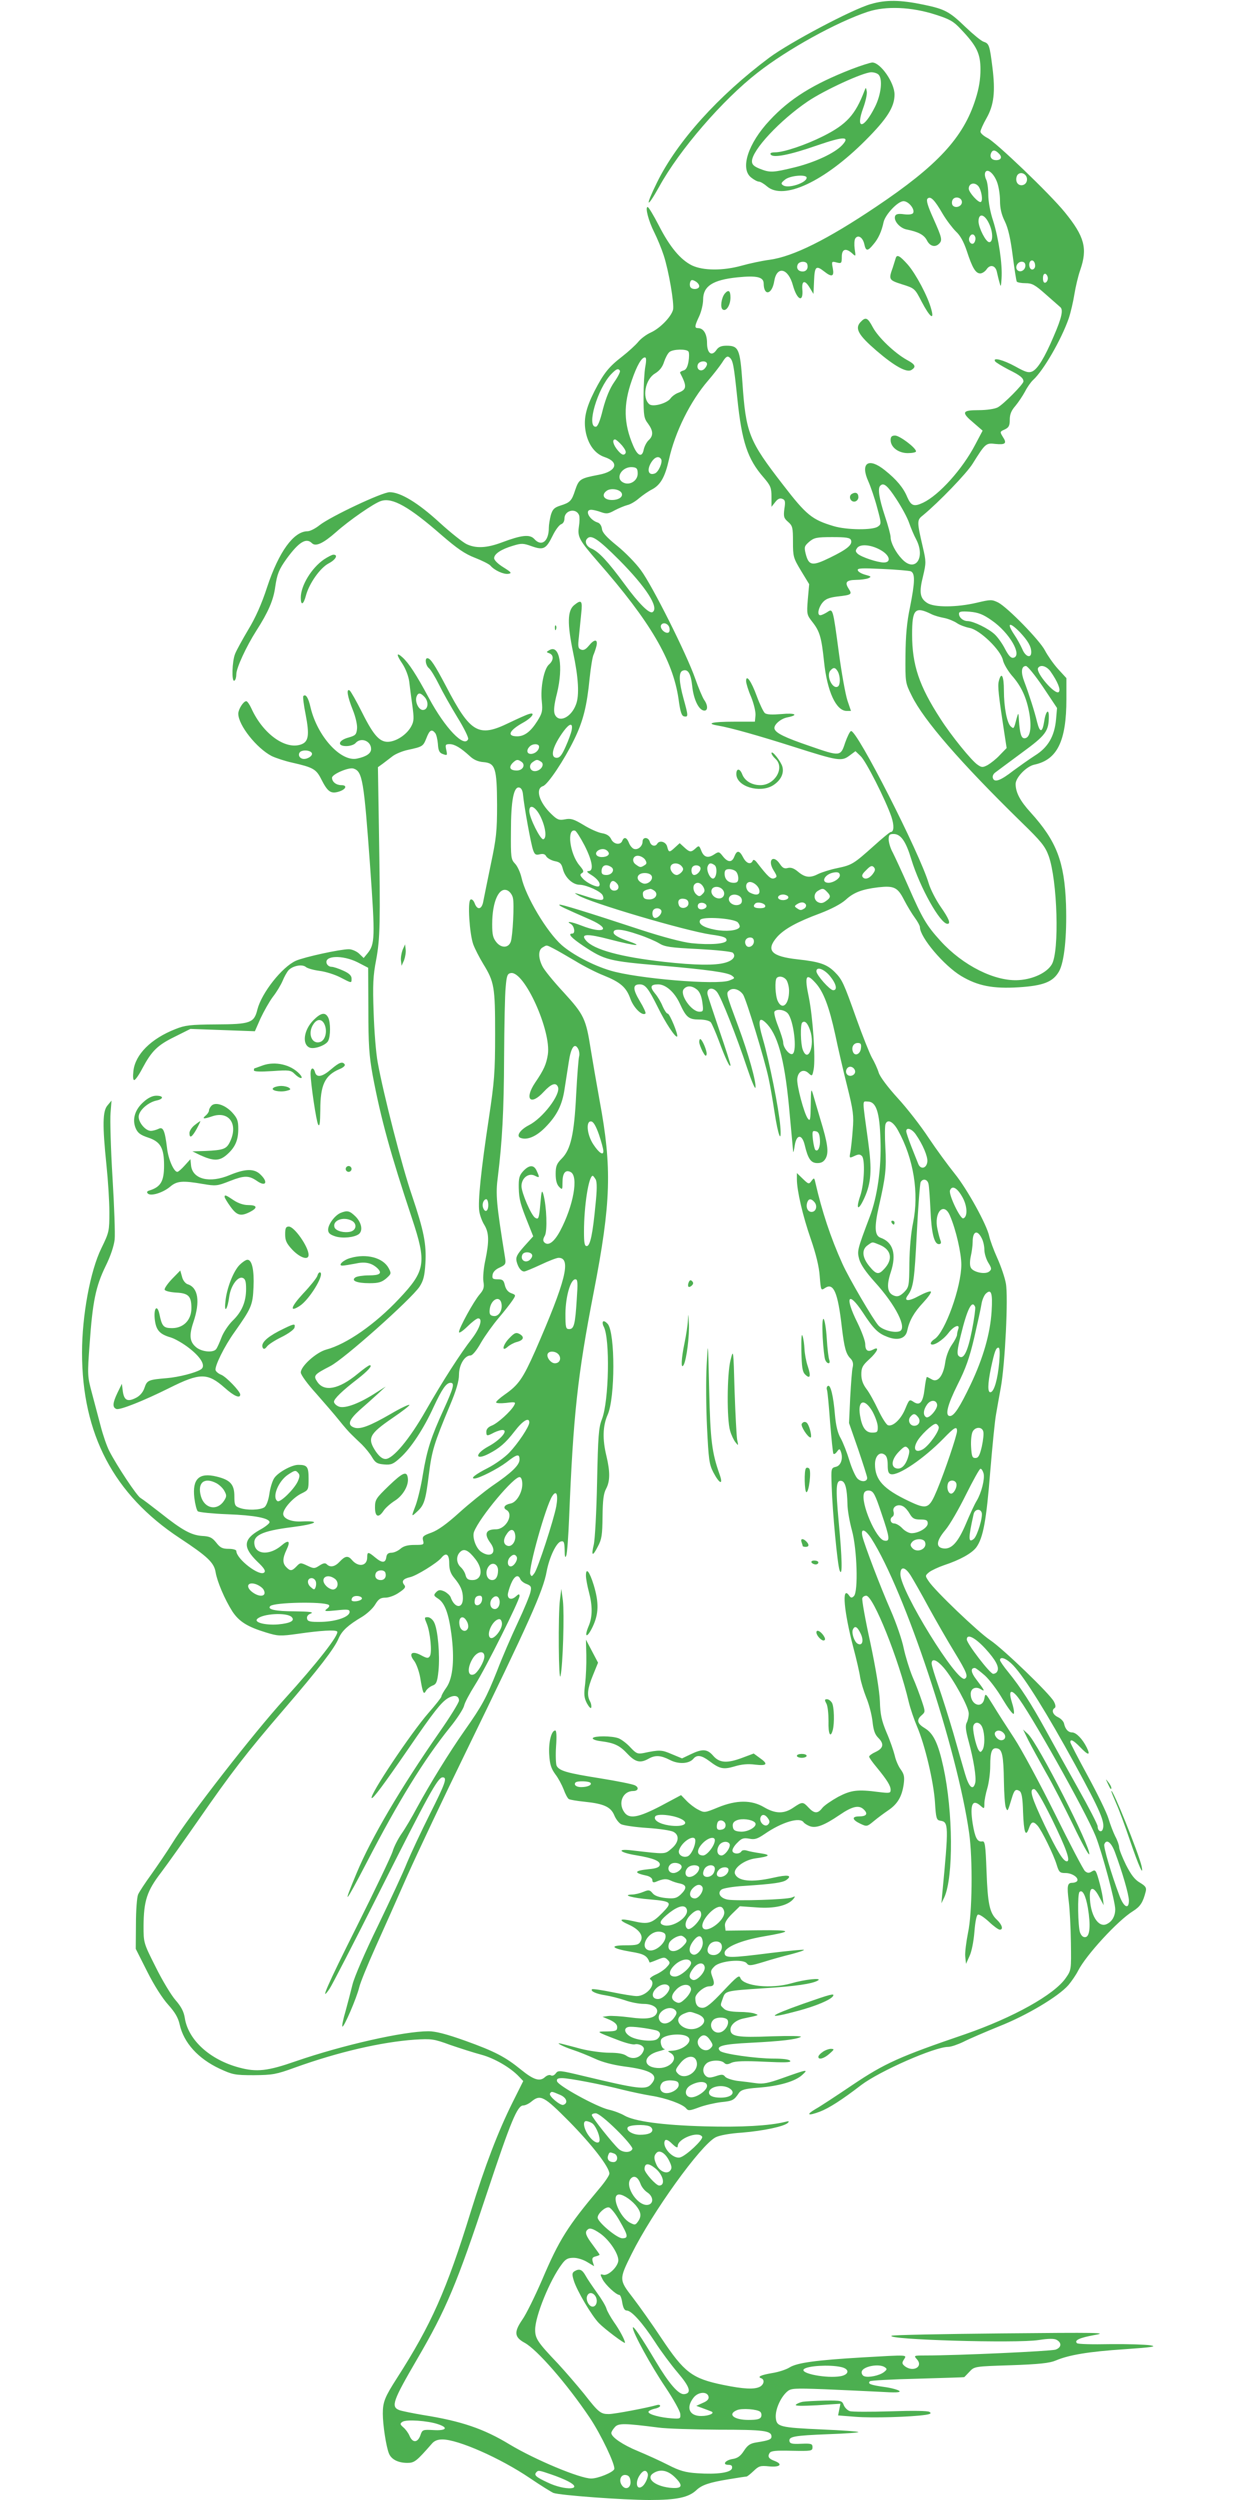 <?xml version="1.0" standalone="no"?>
<!DOCTYPE svg PUBLIC "-//W3C//DTD SVG 20010904//EN"
 "http://www.w3.org/TR/2001/REC-SVG-20010904/DTD/svg10.dtd">
<svg version="1.0" xmlns="http://www.w3.org/2000/svg"
 width="640pt" height="1280pt" viewBox="0 0 640 1280"
 preserveAspectRatio="xMidYMid meet">
<g transform="translate(0,1280) scale(0.1,-0.1)"
fill="#4caf50" stroke="none">
<path d="M4458 12779 c-93 -26 -414 -196 -519 -274 -261 -195 -472 -429 -575
-639 -62 -126 -55 -140 11 -22 103 188 325 445 504 584 153 120 407 260 565
312 92 30 222 25 346 -15 72 -23 92 -34 129 -74 82 -86 101 -125 101 -207 0
-50 -8 -98 -25 -151 -62 -197 -194 -340 -510 -552 -250 -168 -423 -254 -544
-271 -39 -5 -104 -19 -143 -30 -97 -27 -198 -26 -255 1 -59 29 -114 95 -170
205 -27 52 -52 94 -57 94 -14 0 4 -71 34 -130 15 -30 37 -83 48 -117 26 -79
55 -249 48 -279 -10 -37 -67 -95 -113 -116 -23 -10 -52 -32 -65 -48 -13 -16
-50 -50 -82 -75 -70 -54 -95 -86 -142 -177 -46 -91 -58 -147 -44 -215 14 -63
48 -107 95 -123 78 -26 62 -74 -30 -91 -94 -18 -101 -22 -120 -78 -18 -56 -26
-64 -77 -80 -31 -10 -39 -19 -48 -49 -5 -20 -10 -49 -10 -64 0 -71 -38 -99
-75 -57 -23 24 -64 20 -165 -18 -77 -29 -133 -32 -181 -9 -19 9 -82 59 -139
111 -109 100 -199 155 -255 155 -39 0 -303 -125 -359 -169 -21 -17 -49 -31
-61 -31 -71 0 -147 -104 -207 -285 -28 -87 -61 -160 -97 -219 -29 -49 -60
-105 -67 -123 -16 -38 -19 -147 -4 -138 6 3 10 18 10 33 0 32 51 142 102 222
61 95 88 157 97 224 10 68 19 90 59 146 63 86 100 108 129 79 19 -19 57 -2
124 57 66 59 194 148 230 159 58 19 143 -29 309 -174 81 -70 120 -97 172 -117
36 -14 72 -32 79 -40 20 -24 68 -46 92 -42 19 3 15 8 -25 33 -28 17 -48 37
-48 47 0 22 36 46 97 64 43 13 52 13 96 -3 60 -21 73 -14 107 55 14 29 33 54
43 58 10 3 17 15 17 29 0 43 60 56 75 17 3 -8 3 -34 -1 -58 -8 -53 1 -69 98
-181 267 -305 383 -503 412 -701 9 -68 16 -88 29 -90 22 -4 21 3 -3 90 -24 87
-26 136 -5 144 27 11 42 -14 49 -78 7 -67 32 -121 59 -126 22 -4 23 26 2 55
-8 12 -29 61 -46 110 -43 123 -219 475 -278 554 -26 36 -81 92 -122 125 -53
43 -75 67 -77 86 -2 16 -11 30 -23 33 -42 14 -68 65 -32 65 9 0 31 -5 50 -12
28 -10 38 -9 70 9 21 11 50 23 65 27 15 3 42 19 60 35 18 15 48 36 66 45 44
23 67 64 87 153 31 141 110 300 201 405 25 29 57 70 71 91 19 31 27 36 38 27
18 -15 22 -37 40 -209 23 -223 52 -311 135 -406 35 -41 40 -52 40 -98 l0 -52
19 24 c13 17 24 22 36 17 15 -5 17 -14 11 -51 -5 -40 -3 -48 19 -67 23 -20 25
-29 25 -102 0 -76 2 -83 41 -148 l42 -69 -7 -78 c-6 -76 -5 -79 23 -115 38
-48 47 -79 60 -203 16 -154 62 -253 116 -253 l22 0 -18 53 c-10 30 -30 140
-44 245 -31 231 -30 228 -61 207 -13 -8 -28 -15 -34 -15 -17 0 -11 36 10 63
16 20 33 27 78 33 73 8 76 11 57 40 -21 33 -12 44 38 45 23 0 51 4 62 8 18 8
16 10 -14 18 -19 5 -37 15 -39 23 -4 11 18 12 124 7 71 -3 137 -9 147 -12 23
-10 22 -54 -4 -185 -16 -75 -22 -145 -23 -245 -1 -139 -1 -141 32 -207 61
-125 249 -342 562 -648 101 -98 121 -123 139 -172 45 -124 56 -490 16 -556
-25 -42 -94 -75 -167 -80 -122 -9 -288 74 -403 201 -71 78 -93 115 -165 280
-32 73 -68 150 -79 172 -12 21 -21 52 -21 67 0 23 4 28 25 28 37 0 63 -37 91
-130 44 -144 148 -330 185 -330 18 0 8 26 -36 89 -24 35 -51 88 -60 118 -45
153 -369 790 -398 780 -6 -2 -19 -29 -30 -60 -23 -71 -25 -71 -183 -16 -126
43 -170 65 -178 86 -8 19 29 53 65 60 61 12 41 24 -30 17 -48 -4 -75 -3 -85 5
-7 6 -26 45 -41 86 -28 77 -55 115 -55 78 0 -11 11 -48 26 -82 14 -35 24 -77
22 -95 l-3 -31 -107 0 c-111 0 -148 -9 -82 -20 65 -11 210 -52 392 -110 223
-71 241 -74 281 -44 l31 23 26 -25 c27 -24 128 -224 158 -311 15 -45 13 -78
-4 -78 -4 0 -43 -32 -86 -71 -104 -93 -112 -98 -188 -114 -35 -7 -78 -21 -95
-29 -42 -22 -68 -20 -104 10 -21 18 -37 24 -53 20 -18 -5 -27 0 -40 19 -34 52
-66 23 -34 -30 20 -32 20 -35 4 -42 -17 -6 -32 8 -87 79 -12 16 -20 19 -23 11
-10 -22 -33 -14 -49 17 -19 37 -32 38 -45 5 -12 -32 -33 -32 -59 1 -19 24 -21
25 -45 9 -32 -21 -53 -14 -66 21 -10 25 -12 26 -29 10 -23 -21 -30 -20 -58 6
l-23 21 -23 -21 c-30 -28 -33 -28 -41 3 -6 25 -39 35 -51 15 -10 -17 -32 -11
-38 10 -7 25 -37 26 -37 1 0 -24 -25 -45 -45 -37 -8 3 -20 17 -25 31 -11 28
-25 32 -34 10 -9 -24 -45 -18 -57 9 -8 16 -22 26 -47 30 -19 3 -62 22 -94 42
-50 30 -65 35 -95 29 -31 -6 -40 -2 -70 27 -62 59 -84 130 -43 143 25 8 109
134 160 239 46 94 65 171 79 314 6 57 15 111 20 120 4 9 11 29 15 45 8 36 -11
36 -40 0 -15 -18 -26 -24 -39 -19 -15 6 -17 14 -11 66 3 33 9 87 12 120 7 65
1 72 -36 42 -35 -28 -36 -95 -6 -241 28 -131 33 -222 15 -268 -25 -68 -90 -97
-109 -49 -6 17 -3 49 12 107 33 137 13 250 -38 221 -18 -10 -18 -11 -1 -17 23
-9 22 -36 -2 -57 -26 -22 -45 -119 -37 -189 5 -50 2 -61 -23 -101 -34 -54 -66
-78 -103 -78 -55 0 -42 30 32 71 45 25 64 55 28 43 -12 -3 -58 -24 -102 -45
-156 -76 -197 -53 -322 187 -58 110 -80 144 -96 144 -14 0 -9 -37 8 -51 9 -7
32 -45 51 -83 19 -39 62 -115 95 -169 33 -53 58 -104 55 -111 -19 -48 -119 57
-201 210 -65 121 -103 179 -135 208 -32 29 -33 15 -1 -32 17 -26 31 -63 35
-90 3 -26 10 -81 16 -123 9 -65 9 -81 -5 -107 -20 -38 -66 -72 -108 -79 -50
-8 -82 25 -143 147 -30 60 -59 111 -65 115 -18 11 -11 -32 16 -99 15 -37 24
-78 22 -97 -3 -30 -8 -35 -43 -45 -53 -14 -61 -44 -12 -44 19 0 40 7 47 15 27
32 80 12 80 -30 0 -22 -24 -39 -72 -49 -83 -18 -203 114 -238 262 -11 50 -25
71 -37 58 -3 -3 2 -46 12 -95 20 -104 15 -138 -22 -152 -80 -30 -196 52 -256
184 -9 20 -21 37 -26 37 -15 0 -41 -42 -41 -64 0 -59 94 -177 171 -217 21 -10
69 -26 106 -34 106 -24 122 -33 148 -85 32 -63 48 -75 87 -64 39 11 49 34 16
34 -27 0 -48 17 -48 38 0 18 86 55 110 47 46 -15 53 -59 85 -501 26 -367 25
-398 -14 -446 l-19 -23 -24 23 c-13 12 -37 22 -52 22 -45 0 -228 -40 -271 -59
-71 -32 -175 -164 -197 -249 -17 -70 -36 -76 -212 -77 -132 -1 -158 -4 -208
-24 -125 -49 -206 -130 -215 -215 -3 -27 -2 -46 4 -46 6 0 25 27 42 60 48 90
78 119 166 162 l80 40 165 -6 165 -6 29 66 c17 36 45 86 63 110 19 24 41 61
50 82 8 20 22 45 30 54 21 23 70 33 89 17 8 -7 40 -16 71 -20 31 -4 78 -19
105 -33 60 -31 58 -31 58 -6 0 15 -13 27 -42 40 -24 11 -51 20 -61 20 -10 0
-20 7 -24 16 -16 42 80 46 158 7 l54 -28 1 -215 c0 -179 4 -235 22 -335 42
-223 91 -401 201 -732 76 -229 70 -269 -66 -413 -122 -130 -268 -232 -373
-260 -51 -14 -130 -85 -130 -117 0 -12 35 -60 78 -107 42 -48 96 -110 119
-139 23 -29 51 -61 63 -72 11 -11 35 -34 53 -51 17 -17 41 -46 52 -65 17 -29
27 -34 62 -37 36 -3 47 2 82 34 54 48 121 150 171 260 44 94 65 124 87 124 22
0 15 -26 -36 -138 -64 -140 -85 -205 -106 -332 -9 -58 -26 -127 -36 -155 -24
-63 -24 -63 7 -34 36 33 43 55 60 191 15 120 26 157 108 353 32 76 46 124 46
156 0 51 29 99 59 99 10 0 31 25 54 66 21 36 62 93 91 127 29 34 60 74 70 89
18 27 18 28 -7 37 -16 6 -27 20 -32 40 -6 26 -11 31 -36 31 -26 0 -30 3 -27
23 2 14 15 28 36 37 30 14 33 18 28 50 -45 279 -49 325 -37 415 22 178 31 335
32 615 1 157 4 317 8 355 5 61 9 70 27 73 69 10 207 -296 189 -417 -8 -50 -20
-78 -65 -144 -57 -85 -24 -121 44 -47 39 42 63 50 73 24 14 -38 -78 -159 -149
-195 -45 -23 -67 -56 -43 -65 34 -13 81 7 127 54 60 61 87 115 99 199 6 37 15
98 21 135 11 75 30 102 48 68 6 -11 8 -29 5 -39 -3 -10 -10 -98 -15 -194 -10
-205 -28 -283 -74 -329 -26 -26 -31 -39 -31 -79 0 -33 6 -54 18 -66 16 -16 17
-15 17 23 0 48 15 67 42 53 41 -22 14 -173 -54 -301 -31 -58 -61 -79 -81 -59
-8 8 -7 18 3 35 13 26 9 148 -8 211 -7 25 -10 18 -15 -44 -7 -79 -9 -87 -27
-76 -20 12 -70 128 -70 162 0 42 37 70 69 53 24 -12 25 -10 9 25 -14 32 -38
32 -69 -1 -20 -22 -24 -35 -23 -87 2 -60 7 -80 53 -194 l21 -53 -46 -51 c-38
-43 -44 -56 -39 -78 8 -31 23 -51 39 -51 6 0 44 16 85 35 40 19 81 35 91 35
67 0 36 -120 -119 -475 -64 -144 -86 -176 -158 -226 -24 -17 -43 -34 -43 -39
0 -5 23 -6 51 -3 48 6 51 5 41 -13 -17 -31 -85 -92 -114 -103 -18 -7 -28 -18
-28 -31 0 -24 3 -24 41 -4 17 8 37 14 46 12 24 -5 -19 -53 -77 -84 -71 -39
-68 -74 3 -37 54 28 85 54 132 115 42 55 75 74 75 45 0 -21 -58 -108 -103
-155 -23 -24 -72 -59 -109 -78 -63 -32 -91 -54 -69 -54 23 0 119 49 164 83 55
43 67 45 67 14 0 -28 -40 -67 -140 -135 -41 -29 -117 -90 -169 -137 -64 -58
-109 -90 -142 -102 -42 -15 -48 -20 -43 -40 6 -22 3 -23 -43 -23 -36 0 -57 -6
-73 -20 -13 -11 -33 -20 -46 -20 -16 0 -24 -7 -26 -22 -4 -31 -21 -32 -56 -3
-37 31 -42 31 -42 1 0 -45 -46 -52 -79 -12 -19 22 -34 20 -61 -9 -25 -27 -49
-32 -67 -14 -8 8 -18 6 -38 -7 -25 -16 -28 -16 -62 0 -34 16 -36 16 -55 -4
-23 -24 -32 -25 -52 -4 -20 20 -20 45 1 89 22 46 11 54 -27 21 -56 -47 -124
-47 -136 0 -13 52 33 75 191 95 127 16 154 34 45 29 -50 -2 -90 15 -90 39 0
27 52 85 95 105 34 17 35 18 35 75 0 62 -7 71 -53 71 -34 0 -104 -39 -123 -68
-10 -15 -21 -52 -25 -82 -5 -33 -15 -59 -25 -67 -21 -15 -92 -17 -128 -3 -23
8 -26 15 -26 59 0 61 -21 84 -91 101 -90 22 -125 -12 -114 -109 4 -33 12 -64
18 -69 7 -5 75 -12 152 -15 138 -5 215 -20 215 -41 0 -6 -22 -24 -50 -39 -85
-48 -88 -89 -12 -163 35 -33 43 -47 35 -55 -23 -23 -143 69 -143 110 0 6 -17
11 -39 11 -33 0 -44 6 -64 32 -21 26 -33 32 -72 34 -56 4 -102 29 -215 119
-46 36 -91 70 -100 75 -19 10 -122 166 -160 240 -13 25 -33 83 -45 130 -12 47
-33 123 -45 170 -22 82 -23 90 -11 250 15 214 31 293 81 396 26 52 43 104 47
137 3 28 -2 172 -11 319 -9 147 -13 296 -10 330 l5 63 -20 -24 c-26 -29 -27
-101 -6 -306 8 -77 15 -185 15 -241 0 -97 -1 -103 -41 -185 -57 -116 -99 -345
-99 -534 0 -418 162 -727 500 -950 144 -95 176 -126 184 -175 8 -48 46 -138
86 -201 34 -51 76 -78 171 -107 62 -19 72 -20 165 -7 117 17 191 21 200 12 14
-14 -104 -164 -270 -347 -154 -169 -489 -599 -575 -739 -26 -42 -74 -112 -105
-156 -32 -44 -63 -91 -69 -105 -6 -14 -11 -82 -11 -152 l-1 -126 59 -117 c35
-70 78 -137 107 -169 35 -39 51 -66 59 -102 21 -93 94 -174 205 -226 65 -30
77 -33 175 -33 96 1 114 4 210 39 222 80 443 131 614 143 85 5 97 4 181 -27
50 -17 121 -40 159 -50 67 -18 150 -66 194 -113 l21 -22 -55 -110 c-74 -149
-140 -321 -214 -560 -124 -402 -202 -577 -377 -850 -63 -98 -73 -123 -73 -183
0 -58 17 -168 31 -203 12 -31 47 -49 95 -49 36 0 47 9 124 97 13 16 30 23 55
23 80 0 296 -95 448 -198 56 -38 111 -72 121 -76 34 -12 356 -36 492 -36 139
0 199 13 239 50 28 27 67 40 165 56 47 8 88 14 92 14 4 0 20 13 37 29 26 25
34 28 80 23 55 -5 71 11 27 28 -30 11 -37 22 -26 40 7 12 31 14 115 12 99 -2
105 -1 105 18 0 18 -6 20 -57 18 -46 -2 -58 0 -61 13 -4 24 23 29 201 36 86 3
155 8 152 11 -2 3 -85 9 -182 13 -224 10 -237 14 -241 61 -3 40 23 101 57 132
20 18 33 19 194 13 94 -4 222 -10 282 -13 80 -5 107 -4 100 4 -6 6 -41 16 -79
21 -70 10 -85 16 -72 29 4 4 114 10 244 13 130 4 238 7 239 8 1 1 13 13 27 28
25 27 26 27 213 33 143 5 198 11 228 24 68 29 170 46 354 58 143 10 167 14
131 20 -25 4 -118 7 -207 6 -88 -2 -165 0 -169 5 -15 15 14 28 92 42 70 12 17
13 -476 8 -305 -3 -559 -8 -565 -12 -33 -20 638 -40 753 -22 51 8 79 8 92 1
27 -15 25 -39 -5 -50 -22 -8 -499 -30 -664 -30 -63 0 -64 0 -46 -20 33 -37
-18 -67 -61 -36 -16 13 -17 18 -6 35 15 25 29 25 -214 11 -235 -14 -332 -27
-371 -51 -17 -11 -57 -24 -89 -29 -58 -10 -79 -19 -56 -27 18 -7 14 -31 -7
-43 -29 -15 -84 -12 -187 9 -161 33 -200 63 -318 240 -47 71 -113 164 -146
207 -71 92 -71 93 -6 224 106 213 353 557 430 597 19 10 73 20 136 24 109 9
218 32 235 51 7 8 3 9 -15 4 -81 -20 -223 -28 -410 -23 -219 6 -364 26 -414
56 -17 10 -53 24 -81 30 -62 15 -259 123 -263 145 -3 12 4 16 26 16 35 0 203
-32 312 -60 41 -10 106 -24 143 -30 78 -12 165 -44 181 -66 10 -12 18 -11 64
6 29 11 81 23 114 27 59 6 66 9 92 48 11 15 30 21 98 26 106 8 189 32 225 65
34 31 28 30 -101 -16 -73 -26 -99 -31 -135 -26 -26 4 -68 9 -96 12 -27 4 -55
13 -62 21 -10 13 -18 13 -48 3 -28 -9 -39 -9 -50 0 -19 16 -19 45 1 64 18 19
75 21 92 4 9 -9 18 -9 38 1 19 8 65 10 167 5 105 -5 138 -4 133 4 -4 8 -37 12
-84 12 -92 0 -260 24 -275 39 -25 25 14 35 156 42 158 8 234 17 257 30 9 5
-54 6 -151 3 -174 -7 -209 -1 -209 35 0 24 28 48 65 56 86 18 82 17 60 25 -11
5 -48 9 -82 9 -42 1 -67 6 -77 17 -19 18 -19 14 -5 53 13 38 14 38 209 51 163
10 250 23 278 40 24 15 -66 6 -138 -15 -103 -29 -243 -14 -259 27 -6 18 -16
10 -88 -66 -60 -64 -87 -86 -106 -86 -25 0 -37 16 -37 50 0 22 45 60 71 60 26
0 30 13 16 49 -10 28 -9 33 11 53 28 29 149 40 166 15 10 -13 20 -12 86 8 41
13 106 31 143 40 37 10 66 19 63 22 -2 2 -78 -5 -168 -16 -213 -27 -238 -27
-238 0 0 29 83 64 197 84 158 27 152 34 -27 32 l-165 -2 -3 23 c-3 16 8 35 36
63 l40 39 86 -6 c91 -7 159 9 188 43 11 15 11 16 -7 8 -26 -11 -284 -19 -329
-11 -39 7 -55 35 -31 52 8 6 59 15 113 18 152 10 200 17 219 31 32 24 6 28
-68 11 -111 -25 -181 -18 -196 20 -10 28 47 71 104 79 74 10 83 18 28 26 -27
4 -60 10 -71 14 -13 4 -25 2 -28 -4 -11 -17 -46 -13 -46 4 0 9 11 27 26 41 21
22 31 25 60 20 28 -6 42 -1 79 24 88 61 182 89 200 59 4 -5 18 -14 31 -19 32
-12 74 4 152 57 67 46 101 53 126 27 21 -21 12 -34 -25 -34 -39 0 -37 -17 5
-37 34 -16 35 -16 70 13 19 16 53 41 75 56 47 32 69 70 78 133 5 38 2 51 -15
75 -12 16 -26 48 -31 72 -6 24 -24 77 -42 118 -25 60 -32 91 -34 159 -2 53
-21 169 -49 301 -26 118 -44 220 -41 227 2 7 11 13 20 13 36 0 166 -323 218
-545 8 -33 27 -89 42 -124 41 -96 85 -283 92 -388 5 -83 8 -92 27 -95 43 -6
44 -22 10 -378 l-4 -45 15 31 c47 103 45 438 -5 667 -26 120 -51 172 -94 198
-40 24 -45 43 -17 67 19 17 19 18 1 72 -10 30 -31 87 -48 125 -16 39 -36 104
-45 146 -8 41 -38 129 -67 195 -54 123 -132 329 -144 376 -11 46 12 41 45 -9
171 -267 440 -1076 501 -1508 19 -136 16 -412 -6 -512 -9 -46 -16 -100 -14
-120 l4 -38 18 40 c11 23 21 75 25 124 4 52 11 86 18 88 7 3 32 -14 56 -36 24
-23 49 -41 56 -41 19 0 12 25 -14 50 -38 35 -48 81 -54 250 -5 135 -8 155 -22
152 -25 -4 -37 18 -49 92 -15 98 -1 128 42 89 17 -15 18 -15 18 13 0 16 7 51
15 78 8 27 15 79 15 115 0 74 9 95 36 89 25 -5 32 -36 34 -168 1 -63 5 -124
10 -135 9 -22 9 -22 30 47 13 44 20 50 40 38 11 -7 16 -35 18 -107 4 -106 13
-132 30 -84 12 35 22 38 44 14 22 -25 83 -150 98 -200 12 -39 16 -43 46 -43
33 0 69 -24 59 -41 -4 -5 -14 -9 -25 -9 -25 0 -28 -15 -18 -95 5 -38 10 -133
11 -211 2 -139 2 -141 -26 -181 -59 -86 -270 -203 -515 -288 -337 -115 -412
-149 -576 -259 -83 -56 -168 -112 -190 -124 -51 -30 -41 -37 21 -14 47 18 113
60 213 137 94 71 375 195 445 195 14 0 49 12 78 26 29 15 111 50 182 79 140
55 303 152 355 211 16 19 39 52 50 74 40 79 203 257 281 305 38 24 51 45 65
100 5 20 0 28 -30 46 -26 15 -45 40 -71 91 -19 39 -35 79 -35 90 0 10 -9 36
-20 56 -10 20 -26 62 -35 92 -9 30 -57 128 -106 218 -49 90 -89 167 -89 172 0
18 16 10 50 -25 42 -44 55 -45 34 -2 -22 44 -54 77 -75 77 -20 0 -35 17 -41
45 -2 11 -16 26 -31 33 -27 13 -35 36 -17 47 6 4 5 16 -4 33 -20 39 -261 271
-327 315 -60 40 -284 254 -314 301 -19 28 -19 29 3 47 12 9 46 25 75 35 82 27
143 61 166 92 35 49 51 136 71 387 11 132 24 265 30 295 5 30 16 91 24 135 22
119 39 468 26 534 -5 29 -25 88 -44 130 -19 42 -37 92 -41 111 -12 59 -113
242 -177 321 -33 41 -94 124 -134 184 -40 61 -111 152 -158 203 -50 55 -90
108 -97 130 -6 20 -22 55 -35 77 -12 22 -48 112 -79 199 -65 183 -73 201 -111
239 -40 40 -78 53 -189 65 -137 15 -166 46 -106 115 37 41 102 77 221 121 57
22 105 47 130 69 41 38 84 54 167 64 81 9 99 0 132 -65 16 -31 41 -72 55 -91
14 -19 26 -41 26 -48 0 -52 123 -197 211 -250 85 -51 163 -66 294 -58 126 8
176 27 207 81 27 47 41 179 36 343 -8 219 -48 324 -181 471 -54 59 -77 103
-77 146 0 33 56 91 96 99 117 25 164 120 164 336 l0 107 -44 48 c-24 27 -53
69 -66 94 -27 52 -190 219 -239 245 -33 16 -38 16 -110 -1 -102 -24 -218 -25
-254 -1 -37 24 -42 54 -21 137 16 68 16 75 -1 148 -31 134 -31 139 1 164 80
66 224 215 254 264 65 104 68 107 117 101 51 -5 60 3 37 37 -15 25 -15 26 10
37 21 10 26 19 26 50 0 28 8 47 29 71 15 18 37 51 49 73 11 22 30 49 42 60 52
47 144 206 182 315 10 30 23 86 29 124 6 37 19 93 30 124 38 110 22 171 -79
295 -76 94 -355 361 -397 381 -19 10 -35 24 -35 32 0 8 14 39 31 69 38 67 46
135 30 262 -14 111 -17 120 -44 129 -12 3 -53 37 -92 74 -84 81 -106 93 -216
116 -120 25 -193 26 -271 3z m656 -765 c19 -18 12 -34 -14 -34 -22 0 -34 15
-26 35 7 19 21 19 40 -1z m-10 -144 c9 -22 16 -66 16 -97 0 -39 7 -71 25 -107
17 -35 29 -89 40 -175 9 -69 18 -128 21 -133 3 -4 23 -8 45 -8 33 0 48 -8 102
-56 34 -30 68 -60 75 -66 17 -13 9 -53 -34 -152 -46 -108 -81 -165 -109 -178
-19 -8 -33 -4 -87 26 -62 34 -117 48 -103 26 4 -6 34 -24 68 -42 59 -29 77
-43 77 -61 0 -14 -103 -118 -132 -133 -16 -8 -57 -14 -98 -14 -85 0 -90 -11
-24 -66 l45 -39 -37 -70 c-66 -127 -186 -260 -268 -299 -47 -22 -61 -16 -81
29 -19 47 -55 90 -114 137 -84 68 -128 38 -85 -57 12 -27 33 -88 45 -134 22
-81 22 -84 4 -97 -26 -19 -158 -18 -226 2 -111 33 -140 56 -260 212 -175 226
-190 263 -208 526 -12 169 -19 186 -81 186 -27 0 -41 -6 -52 -22 -24 -35 -48
-17 -48 36 0 46 -18 76 -46 76 -19 0 -18 10 6 61 11 24 20 62 20 85 0 69 49
101 176 114 99 10 134 2 134 -32 1 -66 43 -56 54 12 13 81 72 68 96 -22 21
-75 54 -90 48 -20 -4 46 13 50 37 10 l20 -33 3 68 c3 73 10 80 52 47 39 -31
52 -26 44 16 -7 36 -6 37 20 30 24 -6 26 -4 26 29 0 40 20 47 53 18 19 -18 19
-17 13 22 -3 22 -2 46 3 54 14 21 38 6 46 -28 8 -38 17 -39 47 -2 25 29 42 66
52 114 9 39 73 107 102 107 26 0 60 -42 49 -61 -5 -7 -23 -9 -47 -6 -28 4 -41
1 -45 -9 -9 -24 24 -62 59 -69 60 -12 89 -27 104 -56 15 -30 42 -37 62 -17 18
18 15 30 -29 129 -29 64 -38 94 -30 102 15 15 36 -6 77 -77 20 -34 51 -74 68
-91 22 -20 40 -52 56 -100 28 -86 45 -115 69 -115 10 0 25 10 33 22 18 26 45
19 52 -14 3 -13 8 -36 13 -53 7 -27 8 -26 11 20 5 71 -15 205 -43 294 -15 44
-25 100 -25 134 0 32 -5 67 -11 78 -6 12 -8 27 -5 35 9 24 42 0 60 -46z m154
7 c-4 -30 -44 -35 -53 -7 -4 12 -1 27 5 35 18 21 52 1 48 -28z m-249 -30 c16
-20 25 -74 13 -81 -11 -7 -62 49 -62 68 0 28 30 35 49 13z m-84 -82 c0 -21
-31 -33 -46 -18 -5 5 -7 17 -3 27 9 24 49 17 49 -9z m139 -110 c21 -44 21 -95
1 -95 -17 0 -54 72 -55 106 0 45 31 39 54 -11z m-71 -68 c3 -8 1 -20 -4 -28
-11 -19 -34 3 -26 25 8 20 23 21 30 3z m307 -148 c0 -10 -7 -19 -15 -19 -15 0
-21 31 -9 43 11 10 24 -3 24 -24z m-1167 9 c7 -21 -4 -38 -23 -38 -23 0 -34
16 -26 35 7 18 43 20 49 3z m1117 -8 c0 -23 -26 -38 -41 -23 -14 14 0 43 22
43 12 0 19 -7 19 -20z m115 -65 c0 -10 -6 -20 -12 -22 -8 -3 -13 5 -13 22 0
17 5 25 13 23 6 -3 12 -13 12 -23z m-1785 -40 c0 -17 -36 -20 -45 -5 -4 6 -4
18 -1 26 4 12 10 13 26 4 11 -6 20 -17 20 -25z m-55 -335 c4 -6 4 -29 0 -52
-5 -28 -13 -42 -26 -45 -11 -3 -18 -8 -17 -12 36 -69 35 -85 -9 -102 -15 -5
-33 -19 -40 -29 -18 -25 -89 -45 -108 -30 -39 32 -22 128 29 158 23 14 38 33
46 59 7 21 19 44 28 51 19 15 88 16 97 2z m-221 -77 c-5 -27 -9 -96 -9 -155 0
-95 2 -110 23 -137 27 -37 28 -62 3 -85 -10 -9 -21 -30 -25 -47 -8 -43 -31
-35 -54 19 -49 114 -51 210 -7 335 26 76 50 117 67 117 7 0 8 -14 2 -47z m316
13 c0 -7 -7 -19 -15 -26 -19 -16 -41 1 -32 24 8 20 47 21 47 2z m-446 -34 c3
-5 -10 -31 -29 -58 -23 -33 -42 -79 -58 -139 -15 -62 -27 -90 -37 -90 -48 0 9
194 78 268 27 28 37 33 46 19z m11 -383 c19 -24 23 -35 15 -43 -8 -8 -18 -4
-36 17 -24 28 -32 57 -15 57 5 0 21 -14 36 -31z m200 -70 c9 -14 -13 -66 -32
-73 -34 -13 -43 19 -17 59 17 26 38 32 49 14z m-120 -74 c0 -37 -42 -63 -75
-45 -43 23 -4 84 50 78 20 -2 25 -8 25 -33z m1324 -130 c27 -41 57 -96 66
-123 9 -26 25 -64 36 -84 49 -95 -6 -172 -73 -100 -32 33 -58 84 -58 111 0 12
-13 61 -30 111 -29 88 -37 140 -23 153 17 18 37 1 82 -68z m-1407 32 c11 -19
-12 -37 -49 -37 -41 0 -56 26 -27 47 20 15 64 9 76 -10z m-12 -344 c139 -140
206 -245 171 -267 -16 -10 -70 43 -143 143 -86 117 -132 166 -169 182 -27 11
-38 37 -22 52 20 21 55 -2 163 -110z m1187 102 c9 -24 -19 -47 -107 -90 -92
-45 -109 -42 -125 20 -8 34 -7 39 18 61 25 21 38 24 118 24 71 0 91 -3 96 -15z
m158 -55 c42 -26 48 -60 10 -60 -32 0 -116 28 -134 45 -12 12 -12 16 -1 31 18
21 77 14 125 -16z m255 -325 c14 -7 42 -15 64 -19 21 -4 50 -16 65 -26 14 -10
44 -21 65 -25 52 -9 160 -113 171 -165 4 -19 25 -54 45 -78 50 -56 77 -116 91
-199 12 -74 2 -123 -26 -123 -16 0 -23 23 -28 90 -2 43 -3 43 -11 15 -15 -58
-15 -58 -30 -45 -20 16 -36 98 -36 185 0 75 -13 99 -26 48 -7 -25 -1 -76 28
-265 l12 -78 -35 -36 c-18 -20 -47 -42 -62 -51 -25 -13 -31 -13 -51 1 -30 19
-137 151 -191 236 -109 168 -145 275 -145 432 0 130 15 145 100 103z m307 -31
c92 -63 160 -182 111 -192 -12 -2 -24 11 -42 45 -13 26 -37 60 -53 75 -32 30
-108 67 -138 68 -24 0 -45 18 -45 38 0 11 12 13 55 10 44 -4 68 -13 112 -44z
m-1649 -42 c2 -14 -2 -22 -11 -22 -19 0 -40 26 -32 40 11 18 40 6 43 -18z
m1794 -19 c41 -44 58 -73 58 -102 0 -34 -30 -24 -46 16 -9 20 -27 53 -40 72
-42 63 -27 70 28 14z m118 -280 l72 -108 -5 -58 c-8 -87 -41 -144 -109 -186
-31 -20 -80 -55 -110 -77 -64 -50 -96 -62 -104 -39 -4 10 1 22 12 30 11 8 72
54 136 101 123 90 138 110 138 187 0 43 -17 23 -24 -28 -9 -57 -22 -58 -36 -2
-12 51 -42 145 -66 208 -18 47 -15 79 9 79 8 0 47 -48 87 -107z m38 80 c38
-54 54 -95 43 -106 -18 -18 -120 100 -106 123 12 19 43 10 63 -17z m-1088 -2
c13 -25 13 -68 0 -76 -27 -17 -61 55 -39 81 16 19 26 18 39 -5z m-2116 -130
c23 -25 18 -66 -9 -66 -22 0 -42 43 -32 69 8 21 20 20 41 -3z m753 -169 c-3
-16 -17 -54 -31 -85 -19 -43 -30 -57 -45 -57 -38 0 -21 61 36 138 30 40 47 42
40 4z m-699 -15 c6 -7 12 -32 14 -56 2 -35 8 -46 26 -52 22 -8 23 -7 17 21 -6
27 -4 30 17 30 26 0 57 -19 103 -61 20 -19 43 -29 70 -31 61 -5 69 -30 70
-218 0 -136 -4 -173 -32 -305 -17 -82 -34 -167 -38 -187 -7 -45 -31 -51 -45
-12 -6 15 -15 22 -21 18 -16 -9 -5 -176 14 -229 8 -22 31 -67 51 -100 57 -93
61 -117 61 -360 0 -196 -4 -243 -32 -430 -40 -264 -57 -428 -49 -477 3 -21 15
-53 26 -70 24 -40 25 -83 5 -180 -9 -40 -13 -89 -10 -109 5 -29 2 -42 -19 -66
-31 -36 -106 -173 -106 -193 0 -8 18 4 43 28 23 23 48 42 55 42 25 0 10 -49
-31 -103 -60 -77 -150 -217 -238 -371 -82 -144 -167 -246 -205 -246 -16 0 -31
12 -49 37 -46 69 -36 90 85 173 50 34 89 64 86 67 -3 3 -46 -17 -95 -46 -109
-63 -158 -81 -188 -70 -36 13 -27 39 28 89 29 25 70 62 93 83 l41 38 -63 -40
c-83 -52 -154 -76 -181 -61 -12 6 -21 16 -21 23 0 15 42 56 120 116 53 41 80
71 63 71 -5 0 -33 -20 -63 -45 -96 -79 -171 -93 -206 -39 -21 31 -15 37 66 79
69 34 415 343 458 407 20 31 26 55 30 119 6 100 -8 168 -69 349 -50 145 -146
519 -175 680 -9 47 -18 162 -21 256 -5 142 -3 188 13 270 20 109 22 184 14
672 l-5 314 25 18 c14 11 37 28 51 39 15 11 48 25 75 31 78 17 80 18 97 60 16
42 27 49 45 27z m532 -70 c0 -19 -21 -37 -42 -37 -21 0 -24 20 -6 38 16 16 48
15 48 -1z m-1163 -34 c5 -15 -31 -35 -51 -27 -19 7 -21 30 -3 38 19 8 50 2 54
-11z m1071 -42 c25 -15 10 -46 -22 -46 -35 0 -43 16 -21 39 19 18 25 19 43 7z
m102 -1 c20 -12 2 -44 -27 -48 -28 -4 -40 28 -17 45 21 15 24 16 44 3z m-92
-170 c5 -56 41 -256 52 -284 8 -22 14 -25 34 -20 17 4 27 1 33 -11 6 -9 25
-20 43 -24 28 -5 35 -13 42 -41 11 -43 50 -80 86 -80 36 -1 111 -35 118 -55
11 -27 -4 -29 -64 -11 -88 28 -89 28 -62 12 61 -38 550 -182 680 -201 65 -9
80 -15 80 -29 0 -19 -85 -25 -180 -15 -46 5 -148 32 -261 69 -276 91 -410 132
-415 128 -4 -5 20 -16 159 -77 110 -49 69 -75 -46 -30 -51 20 -84 25 -54 8 18
-11 24 -49 7 -49 -25 0 -5 -22 58 -64 109 -72 128 -77 397 -100 241 -21 340
-35 362 -51 17 -13 16 -14 -12 -25 -63 -25 -477 10 -611 51 -90 27 -193 82
-248 130 -76 67 -185 250 -206 346 -6 26 -21 59 -33 71 -21 22 -22 33 -21 165
0 157 14 230 42 225 11 -2 18 -15 20 -38z m89 -110 c26 -53 34 -111 15 -117
-14 -5 -72 110 -72 145 0 38 32 22 57 -28z m226 -149 c41 -81 48 -131 20 -131
-12 0 -7 -7 15 -20 32 -20 50 -45 39 -57 -9 -9 -63 16 -83 39 -15 16 -16 21
-4 28 11 7 8 14 -13 39 -50 59 -66 191 -23 178 6 -1 28 -36 49 -76z m124 -44
c-5 -16 -47 -21 -61 -7 -17 18 21 42 46 29 11 -6 17 -16 15 -22z m187 -30 c8
-14 8 -20 -4 -27 -20 -13 -23 -12 -45 4 -24 17 -13 49 16 44 12 -2 27 -11 33
-21z m186 -32 c10 -12 10 -18 0 -30 -7 -8 -18 -15 -25 -15 -19 0 -38 28 -31
45 7 19 40 19 56 0z m168 6 c16 -10 12 -63 -5 -69 -16 -5 -38 41 -30 62 7 18
16 20 35 7z m-529 -10 c21 -13 5 -41 -24 -41 -18 0 -25 5 -25 18 0 31 21 41
49 23z m456 -1 c8 -13 -13 -40 -31 -40 -14 0 -19 31 -7 43 10 10 31 8 38 -3z
m889 -27 c-17 -28 -42 -39 -55 -26 -9 9 -5 18 16 38 20 21 29 25 38 16 8 -8 9
-16 1 -28z m-706 5 c7 -7 12 -22 12 -35 0 -17 -6 -23 -23 -23 -29 0 -47 18
-47 47 0 17 6 23 23 23 13 0 28 -5 35 -12z m532 -20 c0 -16 -32 -37 -57 -38
-42 0 -23 42 22 52 24 5 35 1 35 -14z m-963 -4 c8 -21 -23 -45 -45 -37 -41 16
-34 53 9 53 18 0 32 -6 36 -16z m-177 -39 c13 -16 6 -35 -15 -35 -18 0 -28 17
-21 35 7 19 20 19 36 0z m728 -34 c4 -23 -16 -28 -49 -11 -21 12 -26 46 -6 53
18 7 52 -18 55 -42z m-287 18 c9 -17 8 -25 -5 -37 -12 -13 -18 -13 -30 -2 -16
13 -21 42 -9 53 13 13 32 7 44 -14z m99 -14 c16 -19 6 -45 -18 -45 -25 0 -46
25 -38 45 7 19 40 19 56 0z m-1074 -42 c8 -29 -1 -199 -11 -225 -12 -32 -47
-33 -72 -4 -19 23 -23 39 -23 94 0 118 36 195 80 172 11 -6 23 -22 26 -37z
m722 38 c25 -16 10 -46 -23 -46 -23 0 -31 5 -33 22 -3 19 4 25 38 32 3 0 11
-3 18 -8z m886 -7 c21 -21 20 -30 -6 -48 -15 -11 -26 -12 -40 -5 -23 12 -23
45 0 58 23 14 28 14 46 -5z m-436 -40 c2 -15 -3 -23 -17 -27 -27 -7 -56 15
-48 37 10 26 61 17 65 -10z m237 16 c8 -13 -20 -24 -41 -16 -20 8 -9 26 16 26
10 0 22 -5 25 -10z m-510 -35 c0 -25 -40 -33 -49 -10 -9 24 2 37 27 33 14 -2
22 -10 22 -23z m92 -11 c5 -15 -28 -27 -40 -15 -5 5 -6 14 -2 21 8 13 37 9 42
-6z m301 -1 c2 -9 -7 -13 -27 -13 -30 0 -39 9 -24 24 11 10 46 3 51 -11z m208
6 c3 -6 0 -15 -7 -20 -18 -11 -21 -11 -39 1 -13 9 -13 11 0 20 20 13 37 13 46
-1z m-741 -29 c8 -13 -13 -40 -31 -40 -14 0 -19 31 -7 43 10 10 31 8 38 -3z
m392 -62 c8 -9 13 -21 9 -26 -10 -17 -70 -23 -126 -12 -58 11 -87 30 -75 50
12 19 171 8 192 -12z m-508 -63 c40 -13 88 -34 106 -45 29 -18 58 -22 200 -29
92 -5 171 -13 177 -19 18 -18 1 -40 -39 -51 -52 -15 -154 -13 -310 4 -225 25
-364 63 -403 110 -29 34 5 36 123 5 135 -35 180 -38 87 -6 -41 14 -66 29 -68
39 -5 25 40 22 127 -8z m591 -35 c0 -24 -29 -38 -40 -20 -12 19 -1 40 21 40
12 0 19 -7 19 -20z m-1027 -36 c18 -9 68 -38 112 -64 44 -27 109 -60 145 -74
87 -35 117 -61 138 -121 17 -46 61 -89 77 -74 3 3 -10 32 -29 63 -37 62 -37
86 -1 86 29 0 44 -19 93 -117 39 -80 91 -158 99 -150 7 8 -38 117 -48 117 -6
0 -17 17 -26 37 -8 21 -26 51 -39 66 -28 34 -24 47 16 47 38 0 83 -39 110 -97
33 -72 46 -83 100 -83 28 0 52 -6 59 -14 6 -7 25 -51 42 -96 32 -87 58 -143
59 -123 0 6 -25 85 -56 175 -30 89 -58 173 -61 185 -8 33 25 43 48 14 21 -25
100 -226 155 -391 21 -63 40 -108 42 -99 5 27 -36 174 -88 314 -64 172 -63
170 -46 184 19 16 53 5 71 -22 17 -28 109 -328 130 -427 9 -41 22 -118 30
-171 19 -126 38 -172 30 -74 -7 87 -56 332 -89 445 -29 99 -21 123 24 74 58
-66 91 -199 114 -467 9 -98 17 -181 17 -185 1 -4 5 11 8 33 9 58 37 60 51 3
17 -72 32 -93 65 -93 21 0 33 7 43 25 16 31 10 76 -28 200 -15 52 -33 111 -38
130 -9 30 -10 22 -11 -55 -1 -79 -3 -88 -15 -72 -19 25 -58 172 -54 204 4 38
32 52 57 29 19 -18 20 -17 27 19 10 56 -4 267 -25 370 -23 108 -14 126 33 74
42 -45 71 -122 103 -269 13 -63 40 -180 60 -259 32 -128 35 -154 29 -225 -3
-45 -9 -96 -12 -114 -6 -32 -6 -33 20 -21 21 10 29 10 39 0 17 -17 12 -142 -8
-202 -25 -73 -11 -82 20 -14 36 79 40 145 20 290 -31 228 -31 205 -2 205 43 0
61 -54 65 -198 5 -142 -16 -290 -55 -392 -64 -170 -65 -174 -54 -217 8 -28 34
-66 79 -116 109 -120 168 -238 128 -253 -27 -10 -87 6 -108 29 -26 28 -153
245 -185 317 -61 135 -105 270 -138 414 -6 27 -7 27 -20 10 -13 -18 -15 -18
-44 10 l-31 30 0 -31 c0 -59 30 -188 71 -306 27 -78 43 -144 46 -192 6 -73 6
-74 28 -59 43 28 65 -24 85 -200 13 -108 21 -139 46 -163 10 -11 14 -25 10
-42 -4 -14 -9 -85 -13 -157 l-6 -130 47 -135 c25 -74 46 -139 46 -146 0 -20
-30 -23 -50 -3 -10 10 -29 52 -41 92 -12 40 -32 91 -44 113 -16 27 -25 65 -30
120 -8 99 -23 158 -36 149 -6 -3 -8 -12 -5 -20 3 -7 10 -82 16 -166 7 -84 14
-156 17 -161 3 -4 11 0 18 10 12 16 14 17 20 1 13 -34 1 -72 -25 -78 -25 -6
-25 -8 -22 -96 4 -134 30 -408 41 -435 15 -38 13 62 -5 251 -16 175 -14 213
14 208 20 -4 29 -40 31 -119 0 -30 11 -91 23 -135 26 -95 33 -313 10 -336 -11
-11 -16 -10 -26 5 -37 49 -25 -84 23 -268 16 -60 32 -130 35 -153 4 -24 18
-70 31 -103 14 -33 28 -87 32 -121 5 -47 12 -68 30 -86 31 -31 26 -53 -14 -72
-18 -8 -33 -19 -33 -24 0 -5 17 -29 38 -54 54 -66 72 -95 72 -116 0 -17 -5
-18 -62 -11 -107 14 -140 10 -207 -25 -34 -19 -71 -44 -81 -57 -23 -30 -41
-29 -70 2 -29 31 -32 31 -78 0 -48 -33 -92 -32 -150 2 -64 38 -141 38 -236 -1
-68 -28 -70 -28 -102 -11 -18 9 -45 30 -60 46 l-27 28 -103 -55 c-117 -61
-163 -69 -188 -32 -33 47 -7 108 46 108 26 0 31 18 9 29 -11 6 -91 22 -178 36
-170 27 -209 38 -223 64 -4 9 -6 54 -3 99 4 53 2 82 -4 82 -20 0 -35 -60 -31
-124 3 -50 10 -71 31 -100 15 -19 34 -55 43 -78 8 -23 20 -45 26 -49 6 -4 43
-10 82 -14 97 -10 133 -26 151 -69 8 -20 24 -40 35 -46 12 -6 71 -15 133 -19
62 -4 122 -13 135 -20 32 -17 28 -54 -10 -86 -35 -30 -28 -29 -202 -9 -83 10
-65 -11 21 -25 90 -15 125 -30 121 -50 -2 -11 -18 -18 -55 -21 -78 -8 -81 -19
-10 -34 15 -4 27 -13 27 -22 0 -11 5 -14 18 -9 37 16 54 17 75 7 12 -6 34 -13
50 -16 34 -8 34 -25 2 -56 -21 -19 -32 -22 -76 -18 -36 4 -58 12 -68 25 -14
17 -20 18 -46 7 -17 -7 -43 -14 -60 -14 -53 -2 4 -18 93 -25 112 -10 116 -15
63 -69 -54 -55 -73 -60 -150 -42 -70 16 -79 7 -20 -19 52 -24 75 -56 59 -84
-9 -18 -20 -21 -77 -21 -86 0 -73 -16 27 -33 68 -11 83 -20 96 -55 0 -1 18 5
39 14 34 14 39 14 53 0 14 -14 14 -18 -4 -37 -10 -12 -36 -30 -57 -39 -22 -10
-34 -21 -28 -24 35 -22 -17 -86 -69 -86 -15 0 -72 9 -125 20 -54 11 -101 18
-104 15 -9 -10 22 -24 69 -31 25 -4 69 -15 99 -25 30 -11 73 -19 97 -19 46 0
77 -21 67 -46 -11 -28 -51 -35 -138 -23 -45 6 -96 9 -111 7 l-29 -4 38 -16
c25 -12 37 -23 37 -37 0 -18 -6 -21 -52 -22 -58 0 -59 0 56 -44 38 -15 77 -25
87 -22 10 3 26 -1 35 -7 13 -10 14 -17 5 -34 -16 -30 -54 -38 -83 -18 -15 11
-44 16 -88 16 -37 0 -102 9 -146 20 -43 12 -88 23 -99 26 -40 10 8 -15 60 -32
28 -9 77 -29 110 -44 38 -18 92 -32 149 -40 143 -18 183 -44 139 -92 -26 -29
-67 -24 -346 43 -121 29 -129 30 -141 14 -8 -11 -18 -15 -25 -11 -7 5 -21 0
-31 -9 -26 -24 -58 -14 -122 38 -81 66 -135 94 -285 148 -98 35 -153 49 -189
49 -127 0 -437 -70 -681 -154 -143 -50 -199 -56 -288 -32 -151 40 -262 142
-279 255 -5 31 -18 57 -47 90 -22 25 -68 101 -102 170 -62 123 -62 124 -62
210 1 129 17 179 90 274 34 45 119 165 190 267 169 244 246 344 436 565 183
213 262 316 283 367 17 39 49 68 120 110 26 16 56 44 67 63 17 28 27 35 53 35
17 0 48 11 69 26 30 20 36 28 27 39 -16 19 -6 32 30 40 32 7 137 72 159 98 25
31 41 20 41 -27 0 -32 7 -52 24 -73 35 -42 46 -68 46 -106 0 -56 -43 -52 -63
6 -4 9 -18 22 -32 29 -21 9 -29 9 -42 -4 -14 -15 -13 -18 10 -33 34 -22 54
-75 68 -181 17 -129 8 -224 -24 -272 -15 -21 -27 -42 -27 -48 0 -5 -30 -43
-66 -84 -90 -103 -304 -423 -291 -436 6 -6 62 69 187 251 132 193 169 239 203
260 32 19 57 14 57 -12 0 -10 -45 -83 -101 -163 -198 -285 -348 -540 -423
-720 -74 -177 -62 -164 52 55 162 313 292 524 426 691 36 44 68 94 72 110 3
16 29 64 56 107 55 86 228 433 228 455 0 12 -4 12 -19 -2 -21 -19 -41 -14 -41
9 0 8 7 33 16 55 17 41 37 52 48 25 3 -8 17 -20 32 -25 23 -9 26 -15 20 -41
-3 -16 -32 -87 -65 -157 -33 -70 -81 -181 -106 -247 -56 -140 -76 -177 -166
-305 -80 -114 -177 -272 -244 -395 -26 -49 -62 -110 -80 -135 -17 -25 -38 -65
-45 -90 -8 -25 -90 -197 -183 -383 -155 -309 -192 -396 -140 -320 11 15 127
240 257 499 247 491 298 584 322 584 25 0 16 -27 -66 -190 -44 -88 -96 -199
-116 -247 -19 -49 -87 -194 -149 -323 -66 -135 -121 -263 -130 -300 -9 -36
-25 -98 -36 -138 -12 -40 -19 -75 -16 -78 7 -7 73 146 86 200 6 26 44 118 83
205 39 86 113 253 165 371 53 118 186 400 296 625 327 672 398 829 416 930 14
73 50 149 74 153 14 3 17 -4 18 -45 0 -34 3 -42 8 -28 5 11 11 99 15 195 21
523 43 728 126 1155 89 458 94 636 30 980 -16 88 -36 205 -45 260 -25 159 -34
179 -139 294 -52 56 -102 117 -110 136 -21 43 -20 82 2 94 22 13 18 14 55 -5z
m1416 -141 c33 -40 40 -73 17 -73 -17 0 -86 78 -86 97 0 26 39 12 69 -24z
m-223 -20 c7 -10 14 -35 14 -56 0 -70 -35 -102 -58 -52 -13 28 -16 107 -5 118
12 12 36 7 49 -10z m-457 -50 c14 -12 23 -35 27 -65 6 -44 5 -48 -15 -48 -41
0 -103 89 -80 116 16 19 42 18 68 -3z m464 -121 c30 -33 50 -193 25 -208 -14
-9 -48 31 -48 58 0 11 -12 48 -26 84 -14 35 -22 68 -19 74 10 16 51 11 68 -8z
m115 -88 c26 -76 -11 -171 -38 -98 -11 29 -13 127 -3 138 13 13 28 -1 41 -40z
m260 -91 c-3 -31 -32 -43 -41 -18 -9 23 3 45 25 45 15 0 19 -6 16 -27z m-30
-116 c4 -20 -25 -34 -40 -19 -15 15 -1 44 19 40 10 -2 19 -11 21 -21z m-1311
-327 c12 -36 22 -73 22 -82 2 -27 -22 -12 -52 34 -33 51 -38 122 -9 116 11 -2
24 -25 39 -68z m1531 22 c80 -144 108 -321 77 -472 -11 -52 -18 -133 -19 -207
-1 -118 -2 -123 -27 -149 -20 -19 -32 -24 -48 -19 -38 12 -44 50 -20 122 30
92 12 153 -53 176 -30 11 -32 55 -8 161 34 149 39 191 33 302 -3 56 -3 110 1
119 10 27 39 13 64 -33z m90 -19 c37 -53 63 -115 60 -141 -4 -35 -35 -42 -47
-10 -5 13 -21 52 -35 88 -14 36 -26 71 -26 78 0 22 28 13 48 -15z m-490 -27
c3 -37 -10 -67 -24 -53 -3 3 -9 27 -12 53 -4 41 -3 46 14 42 14 -2 20 -13 22
-42z m-1148 -205 c7 -13 7 -54 -1 -128 -14 -149 -27 -213 -45 -213 -11 0 -14
16 -14 73 0 133 24 287 45 287 2 0 9 -9 15 -19z m1704 -23 c3 -13 7 -72 10
-133 5 -119 19 -175 43 -175 10 0 13 6 9 17 -4 9 -11 35 -16 59 -20 87 33 144
64 69 31 -72 58 -192 58 -250 0 -114 -83 -346 -137 -381 -14 -9 -22 -20 -19
-25 9 -14 61 18 90 56 27 36 61 49 50 19 -3 -9 -6 -21 -6 -28 0 -7 -12 -31
-27 -52 -16 -23 -30 -61 -34 -93 -10 -67 -39 -102 -69 -83 -11 6 -22 12 -24
12 -3 0 -8 -27 -12 -60 -8 -70 -24 -89 -56 -68 -22 15 -23 13 -43 -35 -22 -54
-64 -93 -89 -84 -9 4 -31 39 -50 79 -19 40 -45 88 -60 107 -18 24 -26 47 -26
74 0 34 6 46 40 77 44 40 55 69 20 50 -27 -14 -40 -5 -40 29 0 15 -18 64 -40
109 -66 132 -48 166 27 53 56 -86 79 -108 127 -126 54 -21 93 -8 101 32 11 52
35 94 82 144 25 27 43 52 39 56 -4 4 -31 -6 -61 -22 -54 -30 -80 -28 -57 3 29
40 34 80 46 317 7 138 16 256 20 263 12 20 35 14 40 -10z m171 -63 c28 -46 31
-105 7 -113 -15 -5 -76 122 -68 143 10 27 35 15 61 -30z m-2425 -45 c0 -31
-16 -41 -26 -15 -8 19 2 45 16 45 5 0 10 -13 10 -30z m1670 15 c17 -20 8 -50
-15 -50 -20 0 -31 25 -21 51 7 18 20 18 36 -1z m857 -186 c7 -13 13 -39 13
-58 0 -18 9 -48 20 -66 18 -29 18 -34 5 -45 -20 -17 -82 -4 -94 19 -6 11 -6
32 -1 57 5 21 10 55 10 75 0 56 24 65 47 18z m-522 -33 c59 -25 68 -74 22
-123 -28 -31 -41 -29 -76 14 -37 45 -40 85 -9 107 27 19 21 19 63 2z m-1780
-55 c0 -8 -8 -19 -17 -25 -22 -13 -44 5 -34 29 7 20 51 16 51 -4z m228 -223
c-8 -129 -14 -153 -39 -153 -17 0 -19 8 -19 80 1 87 26 175 51 175 12 0 13
-17 7 -102z m2124 -62 c-7 -114 -43 -239 -107 -374 -56 -117 -85 -162 -106
-162 -27 0 -14 55 39 161 41 81 61 137 85 240 17 74 34 151 37 171 3 21 13 44
21 53 29 29 37 6 31 -89z m-2509 37 c5 -34 -16 -65 -41 -61 -17 2 -22 9 -20
31 4 54 54 79 61 30z m2425 -15 c2 -7 -5 -61 -17 -121 -22 -111 -44 -153 -68
-129 -9 9 -7 32 11 104 33 136 58 186 74 146z m123 -284 c-8 -85 -25 -146 -43
-152 -17 -5 -17 39 1 125 18 83 25 103 38 103 7 0 8 -26 4 -76z m-2256 41 c16
-20 6 -45 -19 -45 -22 0 -46 34 -36 50 9 15 41 12 55 -5z m1938 -256 c4 -22
-41 -74 -56 -65 -17 10 -15 37 4 64 18 26 47 26 52 1z m-332 -34 c14 -25 27
-60 28 -78 1 -29 -2 -32 -29 -32 -33 0 -52 27 -62 90 -12 76 23 87 63 20z
m234 -30 c16 -19 6 -45 -19 -45 -23 0 -35 28 -20 46 15 18 24 18 39 -1z m106
-50 c7 -18 -50 -98 -82 -116 -36 -19 -50 0 -30 38 16 32 80 93 97 93 5 0 12
-7 15 -15z m94 -22 c0 -21 -62 -205 -102 -301 -41 -98 -51 -102 -144 -58 -131
62 -174 109 -174 189 0 42 24 66 48 50 12 -7 17 -24 17 -54 0 -33 4 -44 17
-47 39 -8 168 80 268 182 57 59 70 66 70 39z m134 -1 c4 -10 0 -45 -7 -78 -11
-47 -18 -59 -33 -59 -16 0 -19 8 -22 57 -2 32 2 67 8 78 13 25 47 26 54 2z
m-386 -137 c-14 -42 -37 -61 -62 -52 -26 10 -19 48 16 84 27 28 34 31 45 20
11 -11 11 -20 1 -52z m388 -79 c7 -28 -11 -100 -36 -141 -10 -16 -35 -70 -55
-118 -40 -94 -73 -130 -114 -125 -41 5 -38 38 9 94 23 27 70 109 106 182 36
72 69 132 74 132 6 0 12 -11 16 -24z m-3508 1 c8 -9 6 -21 -4 -43 -20 -41 -89
-108 -103 -100 -30 19 4 103 54 136 35 23 39 24 53 7z m1146 -61 c-2 -42 -31
-89 -60 -94 -31 -6 -41 -22 -21 -33 39 -22 -2 -99 -54 -99 -52 0 -62 -24 -28
-70 36 -49 3 -80 -48 -45 -27 19 -46 75 -36 102 28 74 209 290 235 280 8 -2
13 -19 12 -41z m-1566 10 c15 -8 34 -26 41 -40 12 -22 12 -28 -2 -50 -35 -53
-99 -41 -118 22 -20 70 16 101 79 68z m3788 0 c7 -19 -14 -58 -29 -53 -14 4
-21 32 -13 53 7 18 35 18 42 0z m-384 -151 c45 -132 46 -148 16 -143 -42 6
-123 194 -104 243 3 10 15 15 28 13 20 -3 29 -20 60 -113z m-1664 32 c-13 -69
-94 -318 -112 -342 -13 -18 -15 -18 -21 -4 -10 28 79 346 112 398 22 35 32 10
21 -52z m1810 -38 c14 -24 24 -29 55 -29 30 0 37 -4 37 -20 0 -22 -46 -50 -83
-50 -13 0 -34 11 -47 25 -13 14 -32 25 -42 25 -19 0 -25 25 -8 35 6 4 8 15 5
25 -8 25 22 42 48 28 11 -5 26 -23 35 -39z m368 7 c8 -20 -22 -120 -40 -135
-29 -24 -29 2 -1 127 6 25 33 30 41 8z m-2388 -117 c4 -32 -19 -62 -41 -53
-21 8 -22 33 -1 62 19 28 38 24 42 -9z m2098 -34 c14 -35 -41 -60 -66 -30 -10
12 -10 18 0 30 16 19 59 19 66 0z m-2301 -89 c40 -52 32 -106 -16 -106 -22 0
-30 6 -35 24 -3 14 -14 32 -25 42 -23 21 -25 57 -3 78 20 20 43 9 79 -38z
m210 14 c9 -14 -13 -50 -30 -50 -18 0 -20 31 -3 48 15 15 25 15 33 2z m-95
-70 c0 -31 -11 -50 -30 -50 -31 0 -40 48 -14 75 19 19 44 4 44 -25z m2113 -27
c13 -21 55 -94 92 -163 38 -69 97 -172 132 -229 64 -105 71 -125 53 -136 -38
-24 -330 449 -330 535 0 42 24 39 53 -7z m-2690 15 c7 -21 -4 -38 -23 -38 -23
0 -34 16 -26 35 7 18 43 20 49 3z m-259 -31 c22 -16 18 -50 -6 -55 -9 -2 -26
6 -37 17 -37 37 0 69 43 38z m-98 -12 c4 -8 3 -22 0 -31 -6 -15 -8 -15 -26 1
-20 18 -17 45 6 45 8 0 17 -7 20 -15z m-266 -45 c18 -34 -20 -41 -59 -11 -35
27 -23 54 19 40 17 -6 35 -19 40 -29z m503 -45 c-3 -13 -53 -20 -53 -7 0 15
13 23 35 20 11 -2 19 -7 18 -13z m615 -7 c-4 -29 -38 -38 -38 -10 0 22 8 32
27 32 9 0 13 -8 11 -22z m90 -4 c3 -27 -13 -48 -32 -41 -19 7 -21 38 -4 55 16
16 32 10 36 -14z m-875 -21 c6 -4 2 -12 -9 -20 -17 -13 -11 -14 49 -8 56 6 67
5 67 -8 0 -25 -67 -49 -144 -51 -60 -1 -71 2 -74 17 -2 11 5 21 20 26 16 7 -7
10 -82 11 -100 0 -144 10 -126 27 19 19 270 24 299 6z m-190 -62 c19 -19 -6
-32 -69 -38 -65 -5 -125 10 -107 28 28 28 152 34 176 10z m897 -22 c7 -11 9
-27 6 -35 -9 -23 -35 -16 -42 10 -11 44 16 63 36 25z m180 -13 c0 -31 -42 -82
-59 -72 -25 16 13 96 46 96 7 0 13 -11 13 -24z m1837 -51 c17 -36 8 -65 -17
-50 -16 10 -30 52 -24 70 10 24 23 18 41 -20z m637 -75 c55 -60 75 -98 61
-119 -3 -6 -12 -11 -20 -11 -16 0 -135 155 -135 176 0 31 41 11 94 -46z
m-2564 -41 c0 -26 -35 -85 -54 -92 -32 -12 -35 33 -6 81 23 38 60 44 60 11z
m2708 -46 c60 -64 173 -246 316 -507 131 -240 155 -297 142 -332 -7 -19 -26
-9 -26 15 0 9 -45 97 -101 196 -55 98 -130 233 -166 299 -74 134 -126 215
-190 294 -24 29 -43 57 -43 62 0 22 35 8 68 -27z m-355 -13 c49 -58 127 -200
127 -233 0 -16 -5 -37 -11 -48 -7 -15 -5 -38 10 -93 26 -95 41 -189 34 -215
-11 -41 -32 -22 -52 47 -11 37 -38 131 -60 209 -23 78 -57 186 -76 240 -19 54
-35 106 -35 116 0 29 27 19 63 -23z m210 -39 c23 -21 64 -75 90 -120 27 -45
52 -79 57 -76 4 3 1 27 -8 55 -19 60 -9 75 24 37 59 -69 353 -592 404 -719 33
-84 100 -333 100 -374 0 -33 -15 -61 -41 -74 -45 -25 -89 46 -89 144 0 49 21
46 48 -6 l23 -43 -5 40 c-3 22 -13 64 -21 92 -14 48 -17 52 -35 41 -14 -9 -22
-9 -35 2 -8 7 -78 140 -154 294 -77 155 -170 328 -208 386 -38 58 -87 134
-108 169 -39 63 -40 64 -45 35 -10 -55 -70 -35 -70 23 0 29 26 40 52 24 24
-15 19 -5 -24 51 -27 35 -30 58 -7 58 5 0 28 -18 52 -39z m-13 -267 c13 -33
13 -95 0 -114 -9 -13 -11 -13 -20 0 -14 23 -33 109 -26 125 9 24 36 17 46 -11z
m110 -29 c13 -16 6 -35 -14 -35 -18 0 -39 27 -31 40 9 14 31 12 45 -5z m-2116
-254 c7 -11 -17 -21 -49 -21 -25 0 -39 12 -28 24 10 9 71 7 77 -3z m2361 -183
c74 -152 98 -218 77 -218 -18 0 -50 53 -113 184 -67 141 -81 186 -55 186 11 0
40 -50 91 -152z m-1902 1 c53 -24 17 -46 -58 -35 -51 8 -81 28 -70 46 9 15 86
8 128 -11z m451 -2 c8 -12 7 -20 -2 -29 -16 -16 -47 13 -38 37 7 19 25 16 40
-8z m-69 -18 c18 -18 -33 -50 -74 -47 -29 2 -37 8 -39 26 -2 15 3 25 20 32 26
11 77 5 93 -11z m-150 -14 c0 -13 -8 -21 -22 -23 -17 -3 -23 2 -23 16 0 10 3
22 7 26 13 13 38 1 38 -19z m-155 -79 c0 -30 -23 -76 -41 -81 -25 -8 -50 11
-42 33 16 46 83 85 83 48z m100 2 c0 -27 -40 -78 -60 -78 -33 0 -35 28 -4 61
28 30 64 39 64 17z m75 -18 c9 -15 -22 -60 -41 -60 -20 0 -28 24 -14 49 11 22
44 28 55 11z m1973 -42 c38 -102 72 -219 72 -249 0 -47 -26 -35 -48 24 -42
111 -83 251 -78 264 11 29 35 11 54 -39z m-2218 -76 c0 -14 -24 -32 -42 -32
-27 0 -35 30 -13 46 18 13 55 3 55 -14z m90 -6 c0 -21 -28 -46 -51 -46 -22 0
-26 29 -7 48 17 17 58 15 58 -2z m80 -4 c0 -10 -5 -23 -12 -30 -18 -18 -48
-15 -48 6 0 10 5 23 12 30 18 18 48 15 48 -6z m70 -5 c0 -19 -21 -37 -42 -37
-21 0 -24 20 -6 38 16 16 48 15 48 -1z m-134 -88 c10 -17 -17 -59 -38 -59 -27
0 -33 27 -13 50 20 22 40 26 51 9z m1974 -108 c15 -90 10 -145 -12 -149 -12
-2 -21 6 -28 23 -11 29 -14 198 -3 208 15 15 32 -18 43 -82z m-2054 -6 c15
-39 -75 -99 -121 -81 -24 9 -14 26 34 64 46 35 78 41 87 17z m192 -13 c7 -45
-97 -119 -111 -79 -11 31 59 110 93 104 8 -1 16 -12 18 -25z m-118 -15 c0 -27
-53 -82 -69 -73 -19 12 -12 46 14 71 31 32 55 32 55 2z m-184 -101 c13 -35
-48 -93 -86 -81 -46 15 -3 95 52 95 16 0 31 -6 34 -14z m104 -21 c9 -11 7 -19
-14 -40 -39 -39 -85 -30 -71 14 5 17 38 39 61 40 6 1 17 -6 24 -14z m88 -17
c4 -32 -29 -74 -51 -65 -23 9 -21 39 4 71 25 32 43 29 47 -6z m96 -14 c9 -25
-12 -54 -40 -54 -29 0 -40 21 -24 49 13 25 55 28 64 5z m-156 -91 c6 -20 -53
-73 -82 -73 -37 0 -34 32 5 65 32 26 69 30 77 8z m70 -24 c5 -25 -41 -74 -61
-66 -23 9 -21 29 4 61 23 29 52 31 57 5z m-182 -100 c11 -18 -30 -64 -57 -64
-31 0 -36 28 -10 54 23 23 56 28 67 10z m112 -12 c2 -9 -10 -31 -27 -48 -26
-25 -34 -28 -51 -19 -27 14 -25 36 5 66 29 28 68 29 73 1z m-79 -111 c8 -10 6
-19 -10 -40 -26 -33 -65 -35 -75 -4 -12 40 58 77 85 44z m109 -17 c40 -14 49
-39 22 -61 -29 -23 -72 -23 -101 0 -26 22 -21 48 13 62 30 12 30 12 66 -1z
m158 -33 c8 -20 -12 -53 -36 -61 -39 -12 -66 35 -38 63 17 17 67 15 74 -2z
m-368 -51 c25 -6 29 -27 7 -45 -20 -16 -108 -7 -141 15 -28 18 -31 42 -6 47
17 4 94 -6 140 -17z m165 -35 c27 -24 -29 -69 -87 -70 -19 -1 -19 -2 -3 -11
46 -27 -3 -83 -69 -77 -76 6 -71 64 7 85 24 6 39 12 32 12 -16 1 -27 41 -15
53 24 24 112 29 135 8z m113 -16 c15 -23 16 -27 2 -41 -32 -32 -86 18 -58 52
18 22 37 18 56 -11z m-68 -116 c6 -49 -63 -89 -96 -56 -17 17 -15 22 14 58 34
40 77 39 82 -2z m-93 -113 c0 -24 -47 -49 -75 -40 -23 7 -26 35 -8 53 7 7 29
12 48 10 27 -2 35 -7 35 -23z m145 -5 c0 -24 -56 -62 -85 -58 -32 5 -31 44 2
62 42 23 83 21 83 -4z m111 -10 c40 -22 17 -50 -41 -50 -38 0 -60 9 -60 26 0
29 63 44 101 24z m-865 -35 c35 -14 45 -43 18 -52 -15 -5 -76 46 -68 58 7 12
8 12 50 -6z m48 -137 c118 -120 206 -234 206 -267 0 -9 -23 -43 -51 -76 -163
-194 -206 -262 -294 -469 -36 -83 -81 -175 -101 -203 -43 -63 -41 -89 12 -118
63 -34 216 -209 333 -383 58 -86 133 -244 126 -264 -7 -17 -83 -48 -118 -48
-58 0 -287 96 -417 174 -133 81 -248 120 -443 151 -53 9 -108 20 -122 25 -45
17 -34 47 90 260 150 257 204 386 359 854 122 367 155 446 185 446 10 0 29 9
42 20 46 38 64 28 193 -102z m242 -42 c48 -47 84 -91 82 -98 -7 -21 -48 -21
-70 -1 -30 27 -138 163 -138 174 0 5 9 9 20 9 13 0 55 -34 106 -84z m-126 34
c17 -9 40 -58 40 -86 0 -25 -29 -15 -54 19 -26 34 -35 77 -15 77 6 0 19 -4 29
-10z m294 -16 c9 -3 16 -12 16 -19 0 -16 -22 -25 -64 -25 -37 0 -72 22 -62 38
8 13 83 16 110 6z m271 -54 c8 -13 -82 -98 -113 -106 -37 -10 -96 56 -77 87 5
7 18 1 36 -17 21 -20 29 -23 29 -12 0 38 106 79 125 48z m-168 -125 c13 -27
14 -37 4 -49 -17 -20 -55 -3 -70 31 -14 31 -14 46 1 61 16 16 46 -3 65 -43z
m-283 39 c23 -9 20 -44 -3 -44 -23 0 -35 15 -27 35 6 17 8 17 30 9z m210 -75
c42 -33 55 -89 21 -89 -16 0 -75 66 -75 84 0 31 19 33 54 5z m-75 -79 c5 -16
21 -36 35 -45 29 -19 34 -52 10 -62 -52 -20 -132 95 -93 134 17 17 36 5 48
-27z m-25 -110 c29 -35 32 -57 12 -85 -13 -18 -16 -18 -41 -5 -49 26 -95 131
-62 143 18 7 61 -19 91 -53z m-82 -80 c44 -76 47 -90 14 -90 -27 0 -126 83
-126 106 0 21 39 56 58 52 9 -2 34 -32 54 -68z m-101 -64 c51 -35 102 -114 94
-146 -8 -33 -53 -73 -76 -67 -17 5 -17 3 -4 -23 15 -29 70 -80 86 -80 5 0 12
-18 15 -40 5 -28 12 -40 23 -40 24 0 80 -62 144 -160 30 -47 83 -118 117 -158
63 -74 72 -105 34 -110 -29 -4 -79 54 -148 170 -74 124 -116 186 -116 170 0
-25 93 -195 168 -306 40 -60 74 -121 75 -135 2 -25 0 -26 -43 -23 -59 4 -120
20 -120 33 0 5 14 12 30 16 17 3 30 10 30 15 0 5 -8 7 -17 4 -54 -15 -217 -46
-246 -46 -42 0 -52 8 -127 104 -35 43 -95 113 -134 155 -104 109 -116 128
-116 173 0 69 75 254 137 336 19 26 31 32 60 32 20 0 51 -10 70 -22 l35 -21
-7 22 c-5 18 -2 24 14 28 12 3 21 7 21 9 0 2 -16 24 -35 50 -34 45 -42 64 -28
77 11 12 27 8 64 -17z m1234 -685 c45 -9 45 -38 0 -47 -72 -13 -212 14 -189
36 18 17 130 24 189 11z m225 -1 c13 -9 12 -12 -4 -25 -23 -18 -80 -30 -102
-21 -8 3 -14 14 -12 23 5 27 88 43 118 23z m-902 -152 c2 -12 -8 -22 -30 -31
l-33 -15 30 -11 c17 -6 37 -14 45 -17 24 -8 -8 -24 -50 -24 -61 0 -79 43 -39
94 24 31 72 33 77 4z m265 -77 c6 -6 7 -17 4 -25 -5 -12 -21 -16 -65 -16 -75
0 -109 29 -59 50 25 11 106 5 120 -9z m-1650 -63 c55 -18 42 -34 -24 -30 -55
3 -57 2 -67 -28 -14 -37 -39 -39 -55 -2 -6 15 -21 35 -32 44 -17 15 -18 19 -5
28 19 14 131 6 183 -12z m1127 -17 c41 -6 180 -10 308 -11 232 0 272 -5 272
-35 0 -15 -13 -20 -76 -30 -33 -5 -46 -14 -65 -43 -18 -28 -33 -38 -58 -42
-38 -6 -55 -30 -21 -30 15 0 20 -5 18 -17 -4 -23 -76 -33 -178 -26 -60 4 -90
12 -150 43 -41 21 -110 52 -153 70 -78 32 -137 72 -137 93 0 6 8 19 18 30 18
21 49 20 222 -2z m-548 -240 c30 -10 69 -26 86 -35 85 -44 -14 -50 -105 -6
-60 28 -71 38 -56 53 9 10 14 9 75 -12z m494 5 c6 -15 -12 -57 -30 -68 -27
-18 -35 24 -10 60 17 25 32 28 40 8z m141 -21 c44 -44 36 -59 -30 -52 -80 10
-123 51 -79 76 35 21 73 12 109 -24z m-229 -18 c4 -34 -24 -49 -43 -23 -19 25
-7 58 19 54 15 -2 22 -11 24 -31z"/>
<path d="M4586 11478 c-2 -7 -9 -29 -15 -48 -22 -61 -21 -64 48 -86 64 -20 65
-21 100 -89 42 -80 66 -98 49 -38 -17 65 -79 181 -120 228 -41 46 -56 54 -62
33z"/>
<path d="M3711 11297 c-18 -22 -25 -74 -10 -82 17 -11 39 22 39 62 0 35 -10
42 -29 20z"/>
<path d="M4405 11150 c-29 -32 -10 -66 83 -146 92 -79 155 -114 179 -98 25 16
20 28 -25 52 -62 35 -145 114 -173 166 -27 51 -37 55 -64 26z"/>
<path d="M4560 10547 c0 -37 40 -67 88 -67 23 0 42 4 42 9 0 18 -84 81 -107
81 -17 0 -23 -6 -23 -23z"/>
<path d="M4361 10271 c-19 -12 -6 -43 16 -39 10 2 18 12 18 22 0 22 -14 29
-34 17z"/>
<path d="M2061 7936 c-6 -17 -10 -41 -8 -55 l3 -26 13 29 c6 17 10 41 8 55
l-3 26 -13 -29z"/>
<path d="M3580 7465 c0 -9 8 -30 17 -48 13 -24 18 -28 21 -15 3 16 -23 78 -33
78 -3 0 -5 -7 -5 -15z"/>
<path d="M3526 6234 c-4 -9 -4 -19 -1 -22 3 -3 11 0 17 6 9 9 9 15 1 23 -7 7
-12 5 -17 -7z"/>
<path d="M3522 6040 c-1 -25 -9 -76 -17 -115 -17 -81 -20 -139 -5 -114 15 26
31 152 27 215 -3 52 -3 53 -5 14z"/>
<path d="M4212 5954 c3 -54 9 -107 13 -116 9 -23 29 -24 21 -1 -4 9 -10 59
-13 110 -3 52 -11 96 -16 100 -6 4 -8 -29 -5 -93z"/>
<path d="M3088 6034 c-4 -3 -3 -15 3 -26 33 -62 27 -381 -9 -474 -17 -43 -20
-85 -25 -324 -3 -151 -11 -295 -17 -319 -14 -59 -6 -62 21 -9 20 37 23 59 24
153 1 83 5 118 18 142 21 39 21 88 2 168 -21 86 -19 154 6 211 39 87 39 417 1
465 -10 11 -20 17 -24 13z"/>
<path d="M4103 5883 c2 -82 5 -106 19 -120 26 -26 31 -10 14 41 -9 26 -16 66
-17 89 -1 23 -5 53 -10 67 -5 16 -7 -10 -6 -77z"/>
<path d="M3618 5810 c-4 -74 -3 -218 2 -319 8 -163 11 -188 32 -229 32 -61 53
-68 32 -10 -39 111 -47 172 -53 433 -6 255 -6 257 -13 125z"/>
<path d="M3740 5835 c-18 -73 -19 -303 -2 -360 6 -22 19 -49 28 -60 15 -19 15
-18 8 15 -3 19 -9 132 -13 250 -6 215 -6 215 -21 155z"/>
<path d="M4105 5510 c-7 -11 31 -70 45 -70 8 0 -2 49 -15 70 -8 13 -22 13 -30
0z"/>
<path d="M4127 5283 c-11 -10 -8 -123 2 -123 13 0 26 109 14 121 -5 5 -12 6
-16 2z"/>
<path d="M4104 4904 c3 -9 6 -18 6 -20 0 -2 7 -4 15 -4 18 0 19 12 3 28 -17
17 -31 15 -24 -4z"/>
<path d="M4155 4800 c3 -5 13 -10 21 -10 8 0 14 5 14 10 0 6 -9 10 -21 10 -11
0 -17 -4 -14 -10z"/>
<path d="M3000 4733 c0 -15 7 -53 15 -83 19 -71 19 -128 -1 -175 -25 -60 -9
-65 20 -5 32 67 33 124 6 214 -22 71 -40 93 -40 49z"/>
<path d="M2867 4610 c-10 -76 -7 -435 3 -390 12 54 20 318 12 385 l-8 60 -7
-55z"/>
<path d="M2185 4487 c18 -44 28 -148 16 -166 -8 -13 -15 -12 -45 4 -46 25 -66
10 -36 -28 11 -14 25 -52 31 -84 14 -84 18 -92 30 -70 6 10 21 22 34 27 19 7
24 18 30 75 8 81 -3 211 -22 248 -7 15 -22 27 -33 27 -18 0 -18 -2 -5 -33z"/>
<path d="M4180 4442 c0 -16 27 -45 39 -41 8 3 7 11 -4 27 -16 22 -35 30 -35
14z"/>
<path d="M3002 4325 c1 -44 -2 -109 -6 -146 -7 -54 -6 -71 9 -100 10 -18 20
-29 22 -22 2 7 0 21 -6 32 -17 31 -13 66 15 134 l26 64 -31 59 -31 59 2 -80z"/>
<path d="M4231 4078 c7 -12 11 -53 11 -90 -2 -67 10 -90 22 -45 9 35 7 117 -4
138 -6 10 -17 19 -26 19 -12 0 -13 -4 -3 -22z"/>
<path d="M3035 3901 c-3 -6 16 -13 42 -16 70 -9 96 -22 137 -66 40 -42 65 -47
106 -24 35 20 63 18 110 -6 44 -23 98 -20 120 6 18 22 42 18 81 -11 54 -41 72
-45 130 -28 36 11 69 14 106 9 61 -7 68 3 22 35 l-30 22 -56 -21 c-79 -30
-119 -28 -151 9 -31 36 -56 37 -116 8 l-44 -21 -53 22 c-51 22 -61 23 -146 5
-28 -5 -36 -2 -65 29 -18 20 -46 41 -61 47 -35 13 -124 13 -132 1z"/>
<path d="M4080 3810 c0 -5 11 -10 25 -10 14 0 25 5 25 10 0 6 -11 10 -25 10
-14 0 -25 -4 -25 -10z"/>
<path d="M4565 6540 c3 -5 8 -10 11 -10 2 0 4 5 4 10 0 6 -5 10 -11 10 -5 0
-7 -4 -4 -10z"/>
<path d="M5265 3890 c15 -30 56 -104 90 -165 35 -60 97 -182 140 -270 42 -88
79 -155 82 -149 11 31 -262 568 -314 616 l-25 23 27 -55z"/>
<path d="M2941 1171 c-12 -8 -13 -16 -3 -48 15 -50 92 -181 129 -218 29 -30
133 -108 133 -100 0 13 -28 66 -56 105 -17 25 -35 56 -39 70 -4 14 -26 51 -49
82 -22 31 -49 70 -58 87 -18 32 -32 37 -57 22z m109 -130 c12 -23 3 -51 -16
-51 -18 0 -36 34 -28 54 8 22 31 20 44 -3z"/>
<path d="M4360 12446 c-197 -77 -316 -151 -419 -262 -111 -118 -153 -248 -95
-293 15 -12 32 -21 40 -21 7 0 26 -11 42 -25 85 -72 293 26 502 235 112 112
150 172 150 236 0 61 -72 164 -114 164 -12 -1 -59 -16 -106 -34z m138 -28 c22
-22 14 -101 -18 -165 -58 -116 -102 -119 -60 -5 12 33 20 70 18 83 -4 23 -5
23 -12 4 -47 -123 -91 -172 -213 -233 -88 -44 -200 -82 -245 -82 -19 0 -27 -4
-22 -11 11 -19 96 -3 236 46 139 48 173 48 129 1 -38 -40 -136 -86 -239 -112
-115 -28 -129 -29 -182 -8 -30 12 -40 22 -40 38 0 57 143 210 286 307 86 58
284 149 325 149 14 0 30 -5 37 -12z m-368 -528 c0 -26 -94 -57 -120 -39 -13 8
-11 13 9 29 24 21 111 29 111 10z"/>
<path d="M1659 9936 c-64 -44 -119 -134 -119 -196 0 -43 14 -37 27 13 17 61
72 139 115 162 37 19 51 45 25 45 -7 0 -28 -11 -48 -24z"/>
<path d="M2841 9584 c0 -11 3 -14 6 -6 3 7 2 16 -1 19 -3 4 -6 -2 -5 -13z"/>
<path d="M3950 8944 c0 -6 9 -19 20 -29 50 -45 -2 -135 -77 -135 -44 0 -80 22
-93 56 -12 31 -30 31 -30 1 0 -64 120 -100 188 -58 39 25 57 60 48 95 -7 27
-55 88 -56 70z"/>
<path d="M1605 7577 c-50 -50 -60 -125 -19 -141 24 -9 82 12 94 34 13 24 13
96 0 121 -15 28 -37 24 -75 -14z m59 -28 c12 -35 0 -76 -25 -84 -44 -14 -66
47 -33 93 20 29 46 25 58 -9z"/>
<path d="M1345 7345 c-22 -8 -41 -15 -42 -15 -2 0 -3 -5 -3 -10 0 -7 32 -8 94
-4 87 6 95 5 115 -15 27 -27 50 -28 25 0 -44 48 -125 67 -189 44z"/>
<path d="M1695 7325 c-45 -39 -74 -44 -82 -15 -8 29 -23 24 -23 -7 1 -53 29
-243 39 -261 8 -12 10 8 11 75 0 128 23 177 98 209 18 7 31 18 27 24 -11 17
-28 11 -70 -25z"/>
<path d="M1401 7231 c-21 -13 30 -25 66 -16 21 5 24 8 12 16 -7 5 -25 9 -39 9
-14 0 -32 -4 -39 -9z"/>
<path d="M736 7159 c-45 -39 -60 -89 -42 -134 11 -26 24 -36 66 -50 62 -21 80
-53 80 -142 0 -81 -17 -110 -74 -128 -14 -4 -16 -9 -9 -16 15 -15 77 4 114 35
35 30 64 32 168 14 66 -11 72 -11 140 16 72 28 95 28 136 0 45 -32 60 -8 20
31 -32 33 -78 32 -158 -1 -104 -44 -192 -22 -199 50 l-3 31 -29 -32 c-16 -18
-33 -33 -38 -33 -18 0 -47 66 -53 124 -11 89 -20 109 -44 96 -11 -5 -28 -10
-39 -10 -26 0 -62 41 -62 72 0 31 46 73 90 83 39 8 39 25 0 25 -19 0 -42 -11
-64 -31z"/>
<path d="M1083 7139 c-7 -7 -13 -18 -13 -25 0 -6 -7 -17 -15 -24 -23 -19 -14
-21 30 -6 89 31 138 -42 90 -135 -17 -32 -33 -38 -125 -42 l-65 -2 39 -19 c68
-31 98 -31 134 -1 45 38 62 75 62 135 0 43 -5 55 -32 85 -36 38 -85 54 -105
34z"/>
<path d="M996 7039 c-14 -11 -26 -29 -26 -40 0 -30 13 -22 37 21 12 22 20 40
19 40 -2 0 -15 -9 -30 -21z"/>
<path d="M1770 6815 c0 -8 7 -15 15 -15 8 0 15 7 15 15 0 8 -7 15 -15 15 -8 0
-15 -7 -15 -15z"/>
<path d="M1150 6672 c0 -5 14 -28 30 -50 33 -46 53 -51 100 -27 41 21 37 35
-9 35 -24 0 -51 9 -75 25 -40 27 -46 29 -46 17z"/>
<path d="M1744 6590 c-29 -12 -64 -58 -64 -86 0 -17 9 -25 36 -34 37 -12 99
-6 122 12 21 18 13 58 -17 89 -31 30 -42 33 -77 19z m57 -40 c28 -15 24 -48
-6 -56 -33 -8 -74 3 -82 21 -13 36 44 58 88 35z"/>
<path d="M1460 6480 c0 -32 7 -47 38 -80 40 -41 82 -54 82 -25 0 41 -73 145
-101 145 -15 0 -19 -7 -19 -40z"/>
<path d="M1794 6359 c-37 -10 -66 -39 -41 -39 9 0 38 5 65 10 52 12 86 4 116
-25 24 -25 11 -35 -47 -35 -29 0 -59 -5 -67 -10 -25 -17 7 -30 72 -30 46 0 62
5 85 24 27 24 27 26 13 53 -29 54 -114 76 -196 52z"/>
<path d="M1227 6324 c-32 -32 -67 -121 -73 -189 -7 -63 11 -41 20 28 8 55 44
104 69 94 13 -5 17 -19 17 -56 0 -67 -22 -118 -70 -164 -21 -21 -47 -60 -56
-85 -10 -26 -22 -53 -27 -59 -14 -20 -71 -15 -100 7 -36 28 -40 61 -17 130 36
106 25 178 -30 195 -11 4 -24 20 -28 38 l-9 32 -42 -43 c-23 -24 -40 -49 -38
-55 2 -7 28 -13 58 -15 64 -3 79 -18 79 -80 0 -60 -40 -102 -99 -102 -44 0
-52 9 -65 73 -11 49 -29 31 -24 -24 6 -59 24 -80 83 -97 22 -7 66 -32 98 -58
59 -47 81 -89 56 -105 -27 -18 -115 -40 -174 -45 -96 -8 -102 -11 -115 -49 -7
-22 -23 -41 -42 -51 -44 -23 -62 -15 -69 31 l-5 40 -22 -45 c-26 -54 -27 -76
-6 -84 17 -7 142 43 272 108 156 78 195 78 283 0 47 -42 79 -56 79 -34 0 16
-72 91 -97 101 -13 5 -26 15 -29 23 -7 18 45 124 97 196 86 122 93 137 97 229
4 89 -8 141 -31 141 -8 0 -26 -12 -40 -26z"/>
<path d="M1625 6268 c-4 -12 -37 -53 -73 -91 -63 -68 -72 -99 -17 -63 49 32
126 158 105 171 -5 3 -12 -5 -15 -17z"/>
<path d="M1428 5985 c-67 -35 -95 -65 -82 -87 5 -7 11 -5 21 8 7 10 41 32 76
49 34 17 63 38 65 48 5 23 -2 21 -80 -18z"/>
<path d="M2610 5951 c-35 -34 -45 -77 -11 -47 10 9 31 21 47 25 35 9 41 26 14
41 -17 9 -25 7 -50 -19z"/>
<path d="M1991 5193 c-66 -64 -71 -71 -71 -111 0 -49 18 -56 44 -17 9 14 35
37 57 51 42 26 73 79 67 117 -5 37 -25 29 -97 -40z"/>
<path d="M5671 3670 c14 -31 19 -36 19 -24 0 6 -7 19 -16 30 -14 18 -14 18 -3
-6z"/>
<path d="M5690 3629 c0 -4 12 -33 26 -65 14 -31 45 -115 69 -186 45 -132 72
-192 60 -133 -14 64 -153 409 -155 384z"/>
<path d="M4113 2541 c-184 -65 -196 -82 -25 -36 92 25 165 56 177 75 10 16
-12 10 -152 -39z"/>
<path d="M4212 2294 c-12 -8 -22 -19 -22 -25 0 -17 29 -9 57 16 25 22 26 24 8
25 -11 0 -31 -7 -43 -16z"/>
<path d="M4110 503 c-14 -3 -29 -9 -35 -15 -7 -7 29 -7 109 -3 l119 8 -6 -30
-6 -30 89 -7 c85 -7 286 -1 359 10 26 4 31 8 20 15 -8 6 -86 7 -200 3 -102 -3
-196 -3 -208 1 -12 4 -26 18 -31 31 -9 23 -13 24 -97 23 -49 -1 -99 -4 -113
-6z"/>
</g>
</svg>
